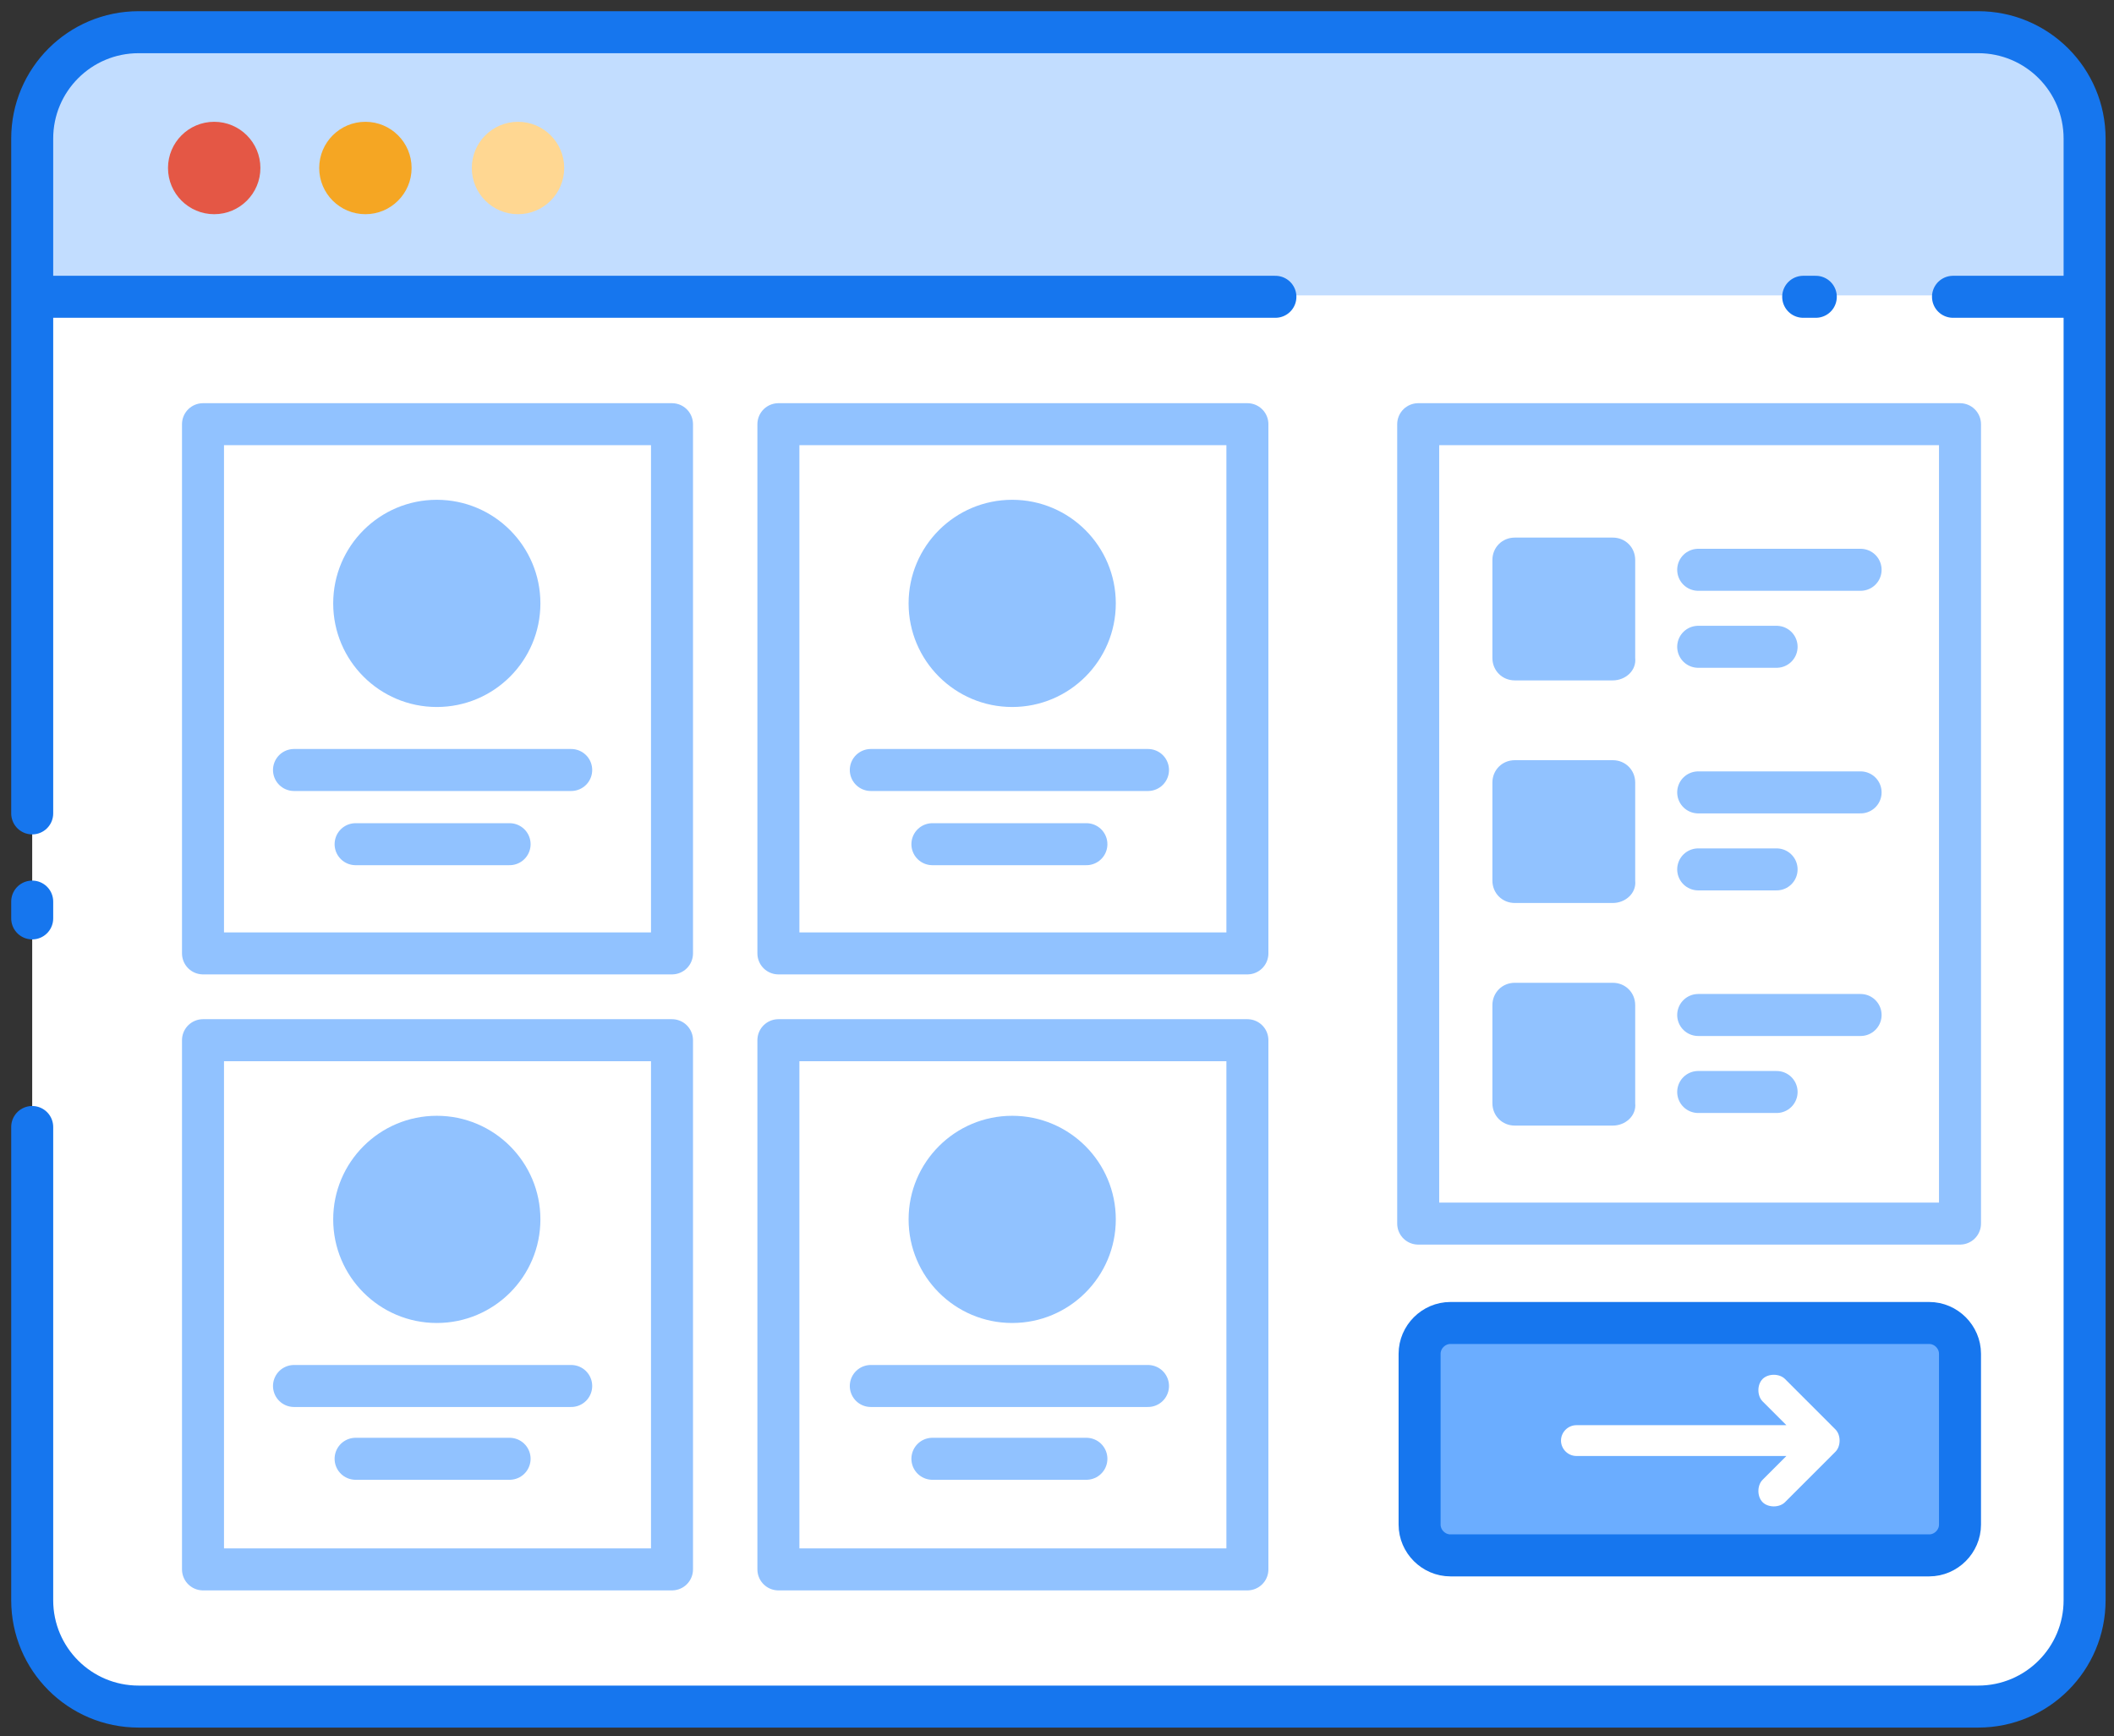 <?xml version="1.0" encoding="UTF-8"?>
<svg width="151px" height="124px" viewBox="0 0 151 124" version="1.1" xmlns="http://www.w3.org/2000/svg" xmlns:xlink="http://www.w3.org/1999/xlink">
    <rect x="0" y="0" width="151" height="124" fill="#333333" stroke="none"/>
    <!-- Generator: Sketch 51.2 (57519) - http://www.bohemiancoding.com/sketch -->
    <title>Online_Store</title>
    <desc>Created with Sketch.</desc>
    <defs></defs>
    <g id="Page-1" stroke="none" stroke-width="1" fill="none" fill-rule="evenodd">
        <g id="Online_Store" transform="translate(2, 2)">
            <g id="Group">
                <path d="M146.9,8.3 L146.9,112.3 C146.9,116.5 143.5,119.9 139.3,119.9 L7.9,119.9 C3.7,119.9 0.3,116.5 0.3,112.3 L0.3,7.4 C0.3,3.5 3.5,0.3 7.4,0.3 L138.8,0.3 C143.3,0.2 146.9,3.8 146.9,8.3 Z" id="Shape" fill="#FFFFFF" fill-rule="nonzero"></path>
                <path d="M97.6,19.5 L0.2,19.5 L0.2,7.8 C0.2,3.6 3.6,0.2 7.8,0.2 L139.2,0.2 C143.4,0.2 146.8,3.6 146.8,7.8 L146.8,19.5 L121.2,19.5" id="Shape" fill="#FFFFFF" fill-rule="nonzero"></path>
                <path d="M146.9,8.3 L146.9,19.1 L0.3,19.1 L0.3,9 C0.3,4.1 4.3,0.1 9.2,0.1 L138.9,0.1 C143.3,0.2 146.9,3.8 146.9,8.3 Z" id="Shape" fill="#C2DDFF" fill-rule="nonzero"></path>
                <path d="M137.5,19.2 L145.8,19.2" id="Shape" stroke="#1676EE" stroke-width="3" stroke-linecap="round" stroke-linejoin="round"></path>
                <path d="M126.8,19.2 L127.7,19.2" id="Shape" stroke="#1676EE" stroke-width="3" stroke-linecap="round" stroke-linejoin="round"></path>
                <path d="M0.8,19.2 L89.1,19.2" id="Shape" stroke="#1676EE" stroke-width="3" stroke-linecap="round" stroke-linejoin="round"></path>
                <circle id="Oval" fill="#E45745" fill-rule="nonzero" cx="13.3" cy="10" r="3.3"></circle>
                <circle id="Oval" fill="#F5A623" fill-rule="nonzero" cx="24.1" cy="10" r="3.3"></circle>
                <circle id="Oval" fill="#FFD792" fill-rule="nonzero" cx="35" cy="10" r="3.3"></circle>
                <path d="M0.3,63.6 L0.3,62.4" id="Shape" stroke="#1676EE" stroke-width="3" stroke-linecap="round" stroke-linejoin="round"></path>
                <path d="M0.3,56.1 L0.3,7.9 C0.3,3.7 3.7,0.3 7.9,0.3 L139.3,0.3 C143.5,0.3 146.9,3.7 146.9,7.9 L146.9,112.3 C146.9,116.5 143.5,119.9 139.3,119.9 L7.9,119.9 C3.7,119.9 0.3,116.5 0.3,112.3 L0.3,78.5" id="Shape" stroke="#1676EE" stroke-width="3" stroke-linecap="round" stroke-linejoin="round"></path>
            </g>
            <g id="Group" transform="translate(12, 28)">
                <g>
                    <rect id="Rectangle-path" stroke="#91C2FF" stroke-width="3" stroke-linecap="round" stroke-linejoin="round" x="0.5" y="0.3" width="33.5" height="37.8"></rect>
                    <circle id="Oval" fill="#91C2FF" fill-rule="nonzero" cx="17.2" cy="13.1" r="7.4"></circle>
                    <path d="M7,25 L26.8,25" id="Shape" stroke="#91C2FF" stroke-width="3" stroke-linecap="round" stroke-linejoin="round"></path>
                </g>
                <path d="M11.4,30.3 L22.4,30.3" id="Shape" stroke="#91C2FF" stroke-width="3" stroke-linecap="round" stroke-linejoin="round"></path>
            </g>
            <g id="Group" transform="translate(53, 28)">
                <g>
                    <rect id="Rectangle-path" stroke="#91C2FF" stroke-width="3" stroke-linecap="round" stroke-linejoin="round" x="0.6" y="0.3" width="33.5" height="37.8"></rect>
                    <circle id="Oval" fill="#91C2FF" fill-rule="nonzero" cx="17.3" cy="13.1" r="7.4"></circle>
                    <path d="M7.2,25 L27,25" id="Shape" stroke="#91C2FF" stroke-width="3" stroke-linecap="round" stroke-linejoin="round"></path>
                </g>
                <path d="M11.6,30.3 L22.6,30.3" id="Shape" stroke="#91C2FF" stroke-width="3" stroke-linecap="round" stroke-linejoin="round"></path>
            </g>
            <rect id="Rectangle-path" stroke="#91C2FF" stroke-width="3" stroke-linecap="round" stroke-linejoin="round" x="99.3" y="28.3" width="38.7" height="57.1"></rect>
            <path d="M135.8,109.1 L101.6,109.1 C100.4,109.1 99.4,108.1 99.4,106.9 L99.4,94.7 C99.4,93.5 100.4,92.5 101.6,92.5 L135.8,92.5 C137,92.5 138,93.5 138,94.7 L138,106.9 C138,108.1 137,109.1 135.8,109.1 Z" id="Shape" stroke="#1676EE" stroke-width="3" fill="#6BADFF" fill-rule="nonzero" stroke-linecap="round" stroke-linejoin="round"></path>
            <g id="Group" transform="translate(12, 72)">
                <g>
                    <rect id="Rectangle-path" stroke="#91C2FF" stroke-width="3" stroke-linecap="round" stroke-linejoin="round" x="0.5" y="0.3" width="33.5" height="37.8"></rect>
                    <circle id="Oval" fill="#91C2FF" fill-rule="nonzero" cx="17.2" cy="13.1" r="7.4"></circle>
                    <path d="M7,25 L26.8,25" id="Shape" stroke="#91C2FF" stroke-width="3" stroke-linecap="round" stroke-linejoin="round"></path>
                </g>
                <path d="M11.4,30.2 L22.4,30.2" id="Shape" stroke="#91C2FF" stroke-width="3" stroke-linecap="round" stroke-linejoin="round"></path>
            </g>
            <g id="Group" transform="translate(53, 72)">
                <g>
                    <rect id="Rectangle-path" stroke="#91C2FF" stroke-width="3" stroke-linecap="round" stroke-linejoin="round" x="0.6" y="0.3" width="33.5" height="37.8"></rect>
                    <circle id="Oval" fill="#91C2FF" fill-rule="nonzero" cx="17.3" cy="13.1" r="7.4"></circle>
                    <path d="M7.2,25 L27,25" id="Shape" stroke="#91C2FF" stroke-width="3" stroke-linecap="round" stroke-linejoin="round"></path>
                </g>
                <path d="M11.6,30.2 L22.6,30.2" id="Shape" stroke="#91C2FF" stroke-width="3" stroke-linecap="round" stroke-linejoin="round"></path>
            </g>
            <g id="Group" transform="translate(104, 36)">
                <path d="M9.2,10.6 L2.2,10.6 C1.3,10.6 0.6,9.9 0.6,9 L0.6,2 C0.6,1.1 1.3,0.4 2.2,0.4 L9.2,0.4 C10.1,0.4 10.8,1.1 10.8,2 L10.8,9 C10.9,9.9 10.1,10.6 9.2,10.6 Z" id="Shape" fill="#91C2FF" fill-rule="nonzero"></path>
                <path d="M15.3,2.7 L26.9,2.7" id="Shape" stroke="#91C2FF" stroke-width="3" stroke-linecap="round" stroke-linejoin="round"></path>
                <path d="M15.3,8.2 L20.9,8.2" id="Shape" stroke="#91C2FF" stroke-width="3" stroke-linecap="round" stroke-linejoin="round"></path>
            </g>
            <g id="Group" transform="translate(104, 52)">
                <path d="M9.2,10.5 L2.2,10.5 C1.3,10.5 0.6,9.8 0.6,8.9 L0.6,1.9 C0.6,1 1.3,0.3 2.2,0.3 L9.2,0.3 C10.1,0.3 10.8,1 10.8,1.9 L10.8,8.9 C10.9,9.8 10.1,10.5 9.2,10.5 Z" id="Shape" fill="#91C2FF" fill-rule="nonzero"></path>
                <path d="M15.3,2.6 L26.9,2.6" id="Shape" stroke="#91C2FF" stroke-width="3" stroke-linecap="round" stroke-linejoin="round"></path>
                <path d="M15.3,8.1 L20.9,8.1" id="Shape" stroke="#91C2FF" stroke-width="3" stroke-linecap="round" stroke-linejoin="round"></path>
            </g>
            <g id="Group" transform="translate(104, 68)">
                <path d="M9.2,10.4 L2.2,10.4 C1.3,10.4 0.6,9.7 0.6,8.8 L0.6,1.8 C0.6,0.9 1.3,0.2 2.2,0.2 L9.2,0.2 C10.1,0.2 10.8,0.9 10.8,1.8 L10.8,8.8 C10.9,9.7 10.1,10.4 9.2,10.4 Z" id="Shape" fill="#91C2FF" fill-rule="nonzero"></path>
                <path d="M15.3,2.5 L26.9,2.5" id="Shape" stroke="#91C2FF" stroke-width="3" stroke-linecap="round" stroke-linejoin="round"></path>
                <path d="M15.3,8 L20.9,8" id="Shape" stroke="#91C2FF" stroke-width="3" stroke-linecap="round" stroke-linejoin="round"></path>
            </g>
            <path d="M129.1,101.7 L125.5,105.3 C125.1,105.7 124.3,105.7 123.9,105.3 C123.5,104.9 123.5,104.1 123.9,103.7 L125.6,102 L110.6,102 C110,102 109.5,101.5 109.5,100.9 C109.5,100.3 110,99.8 110.6,99.8 L125.6,99.8 L123.9,98.1 C123.5,97.7 123.5,96.9 123.9,96.5 C124.1,96.3 124.4,96.2 124.7,96.2 C125,96.2 125.3,96.3 125.5,96.5 L129.1,100.1 C129.3,100.3 129.4,100.6 129.4,100.9 C129.4,101.2 129.3,101.5 129.1,101.7 Z" id="Shape" fill="#FFFFFF" fill-rule="nonzero"></path>
        </g>
    </g>
</svg>